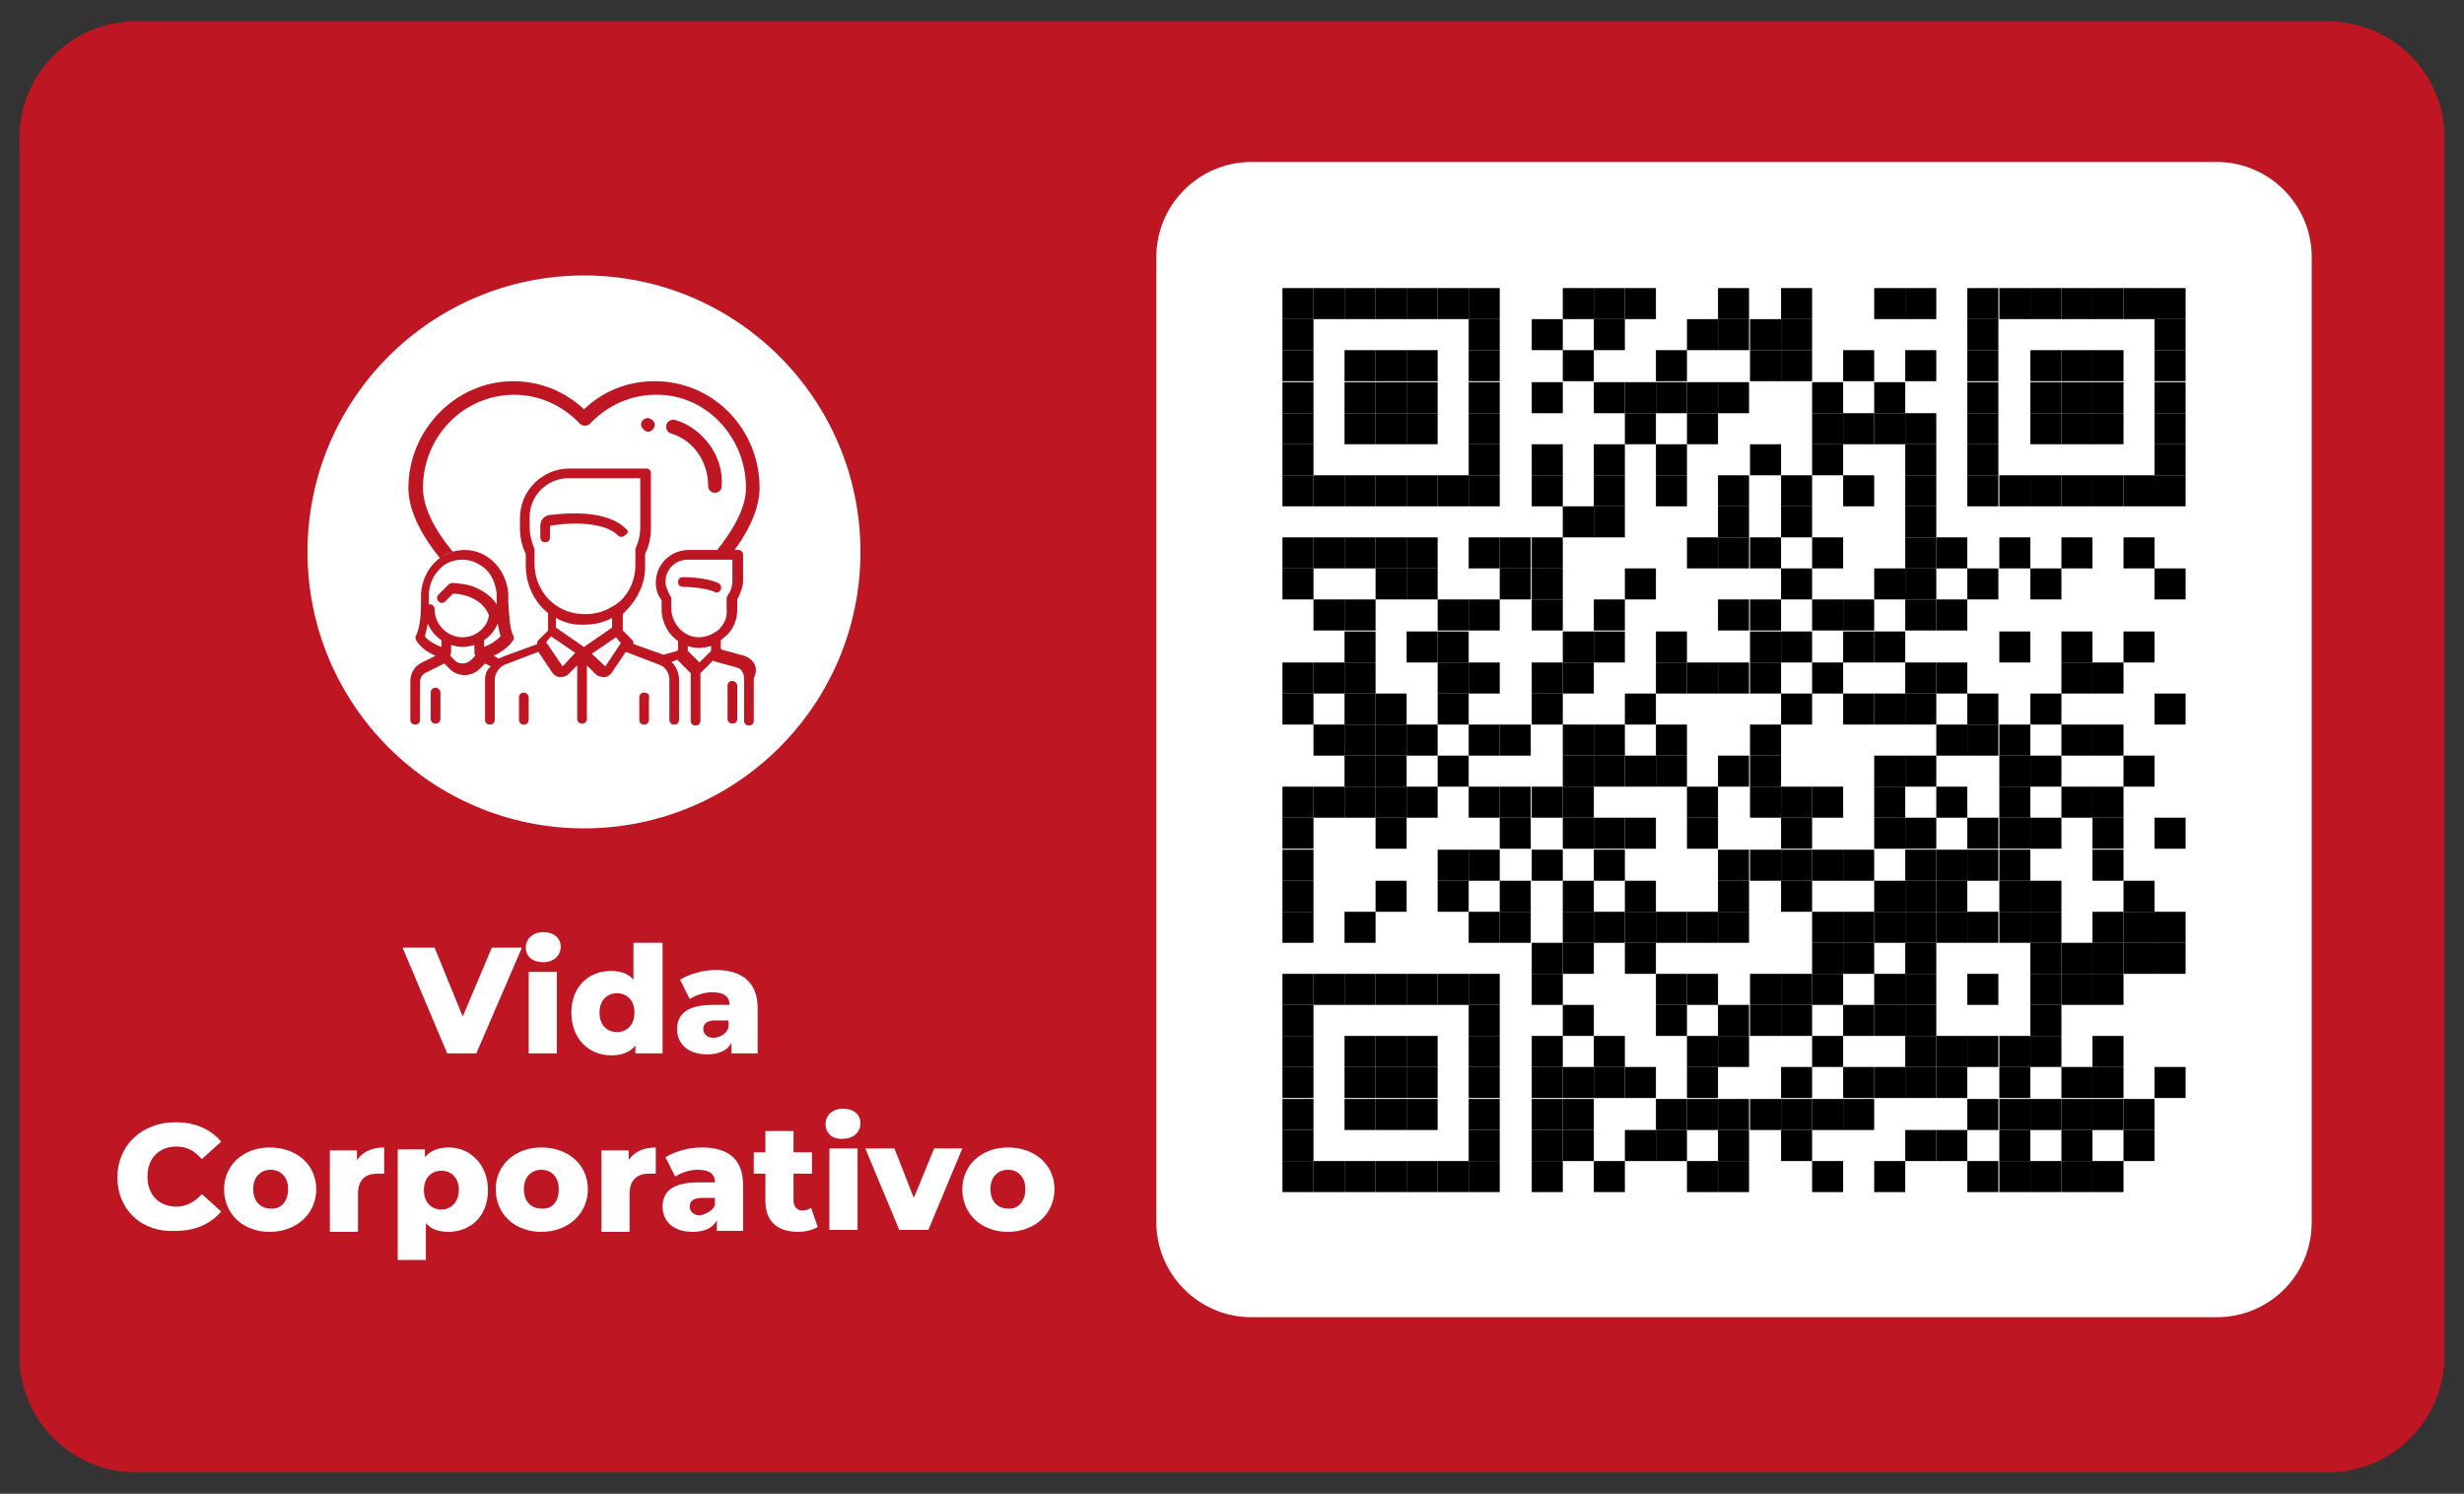 <svg xmlns:svgjs="http://svgjs.com/svgjs" xmlns="http://www.w3.org/2000/svg" xmlns:xlink="http://www.w3.org/1999/xlink" id="Capa_1" x="0px" y="0px" viewBox="0 0 254 154" style="enable-background:new 0 0 254 154;" xml:space="preserve"><rect x="0" y="0" width="254" height="154" fill="#333333" stroke="none"/><style type="text/css">	.st0{fill:#BE1622;}	.st1{fill:#FFFFFF;}</style><g>	<g>		<path class="st0" d="M240,151.8H14c-6.6,0-12-5.4-12-12V14.2c0-6.6,5.4-12,12-12h226c6.6,0,12,5.4,12,12v125.5   C252,146.4,246.6,151.8,240,151.8z"></path>	</g>	<g>		<path class="st1" d="M228.5,135.8H129c-5.4,0-9.8-4.4-9.8-9.8V26.5c0-5.4,4.4-9.8,9.8-9.8h99.5c5.4,0,9.8,4.4,9.8,9.8v99.5   C238.3,131.5,233.9,135.8,228.5,135.8z"></path>	</g>	<g>		<path class="st1" d="M53.8,97.7l-4.7,10.9h-3l-4.6-10.9h3.3l2.9,7.1l3-7.1H53.8z"></path>		<path class="st1" d="M54.2,97.7c0-0.9,0.7-1.6,1.8-1.6c1.1,0,1.8,0.6,1.8,1.5c0,0.9-0.7,1.6-1.8,1.6   C54.9,99.2,54.2,98.6,54.2,97.7z M54.5,100.2h2.9v8.4h-2.9V100.2z"></path>		<path class="st1" d="M68.3,97.1v11.5h-2.8v-0.8c-0.6,0.7-1.4,1-2.5,1c-2.3,0-4.1-1.7-4.1-4.4c0-2.7,1.8-4.3,4.1-4.3   c1,0,1.8,0.3,2.3,0.9v-3.8H68.3z M65.4,104.4c0-1.3-0.8-2-1.8-2c-1,0-1.8,0.7-1.8,2c0,1.3,0.8,2,1.8,2   C64.6,106.4,65.4,105.7,65.4,104.4z"></path>		<path class="st1" d="M78.1,103.9v4.7h-2.7v-1.1c-0.4,0.8-1.3,1.2-2.5,1.2c-2,0-3.1-1.1-3.1-2.6c0-1.6,1.1-2.5,3.7-2.5h1.7   c0-0.9-0.6-1.3-1.8-1.3c-0.8,0-1.7,0.3-2.3,0.7l-1-2c1-0.6,2.4-1,3.7-1C76.5,100,78.1,101.3,78.1,103.9z M75.1,105.9v-0.7h-1.3   c-0.9,0-1.3,0.3-1.3,0.9c0,0.5,0.4,0.9,1.1,0.9C74.3,106.9,74.9,106.6,75.1,105.9z"></path>		<path class="st1" d="M12.1,121.4c0-3.3,2.5-5.7,6-5.7c2,0,3.6,0.7,4.7,2l-2,1.8c-0.7-0.8-1.5-1.3-2.6-1.3c-1.8,0-3,1.2-3,3.1   c0,1.9,1.2,3.1,3,3.1c1,0,1.9-0.5,2.6-1.3l2,1.8c-1.1,1.3-2.7,2-4.7,2C14.6,127.1,12.1,124.7,12.1,121.4z"></path>		<path class="st1" d="M23.1,122.6c0-2.5,2-4.3,4.7-4.3c2.8,0,4.8,1.8,4.8,4.3c0,2.5-2,4.4-4.8,4.4C25.1,127,23.1,125.2,23.1,122.6z    M29.7,122.6c0-1.3-0.8-2-1.8-2c-1,0-1.8,0.7-1.8,2c0,1.3,0.8,2,1.8,2C28.9,124.7,29.7,123.9,29.7,122.6z"></path>		<path class="st1" d="M39.6,118.3v2.7c-0.3,0-0.5,0-0.7,0c-1.2,0-2,0.6-2,2.1v3.9H34v-8.4h2.8v1C37.4,118.7,38.4,118.3,39.6,118.3z   "></path>		<path class="st1" d="M50.3,122.7c0,2.7-1.8,4.3-4.1,4.3c-1,0-1.8-0.3-2.3-0.9v3.8h-2.9v-11.4h2.8v0.8c0.6-0.7,1.4-1,2.5-1   C48.4,118.3,50.3,120,50.3,122.7z M47.3,122.7c0-1.3-0.8-2-1.8-2c-1,0-1.8,0.7-1.8,2c0,1.3,0.8,2,1.8,2   C46.5,124.7,47.3,123.9,47.3,122.7z"></path>		<path class="st1" d="M51.1,122.6c0-2.5,2-4.3,4.7-4.3c2.8,0,4.8,1.8,4.8,4.3c0,2.5-2,4.4-4.8,4.4C53.1,127,51.1,125.2,51.1,122.6z    M57.6,122.6c0-1.3-0.8-2-1.8-2c-1,0-1.8,0.7-1.8,2c0,1.3,0.8,2,1.8,2C56.9,124.7,57.6,123.9,57.6,122.6z"></path>		<path class="st1" d="M67.6,118.3v2.7c-0.3,0-0.5,0-0.7,0c-1.2,0-2,0.6-2,2.1v3.9H62v-8.4h2.8v1C65.4,118.7,66.4,118.3,67.6,118.3z   "></path>		<path class="st1" d="M76.6,122.2v4.7h-2.7v-1.1c-0.4,0.8-1.3,1.2-2.5,1.2c-2,0-3.1-1.1-3.1-2.6c0-1.6,1.1-2.5,3.7-2.5h1.7   c0-0.9-0.6-1.3-1.8-1.3c-0.8,0-1.7,0.3-2.3,0.7l-1-2c1-0.6,2.4-1,3.7-1C75.1,118.3,76.6,119.5,76.6,122.2z M73.7,124.2v-0.7h-1.3   c-0.9,0-1.3,0.3-1.3,0.9c0,0.5,0.4,0.9,1.1,0.9C72.9,125.1,73.5,124.8,73.7,124.2z"></path>		<path class="st1" d="M84.3,126.5c-0.5,0.3-1.3,0.5-2,0.5c-2.2,0-3.4-1.1-3.4-3.2V121h-1.2v-2.2h1.2v-2.2h2.9v2.2h1.9v2.2h-1.9v2.8   c0,0.6,0.4,1,0.9,1c0.3,0,0.7-0.1,0.9-0.3L84.3,126.5z"></path>		<path class="st1" d="M85.1,115.9c0-0.9,0.7-1.6,1.8-1.6c1.1,0,1.8,0.6,1.8,1.5c0,0.9-0.7,1.6-1.8,1.6   C85.8,117.5,85.1,116.8,85.1,115.9z M85.5,118.4h2.9v8.4h-2.9V118.4z"></path>		<path class="st1" d="M99.2,118.4l-3.5,8.4h-3l-3.5-8.4h3l2,5.1l2.1-5.1H99.2z"></path>		<path class="st1" d="M99.2,122.6c0-2.5,2-4.3,4.7-4.3c2.8,0,4.8,1.8,4.8,4.3c0,2.5-2,4.4-4.8,4.4C101.2,127,99.2,125.2,99.2,122.6   z M105.7,122.6c0-1.3-0.8-2-1.8-2c-1,0-1.8,0.7-1.8,2c0,1.3,0.8,2,1.8,2C104.9,124.7,105.7,123.9,105.7,122.6z"></path>	</g>	<g>		<circle class="st1" cx="60.2" cy="56.9" r="28.5"></circle>	</g>	<g>		<g>			<g>				<g>					<g>						<path class="st0" d="M76.9,50.3c0,1.9-1.1,4.1-3.2,6.7h1.8c1.9-2.5,2.8-4.8,2.8-6.7c0-6.1-4.8-11-10.8-11       c-2.8,0-5.3,1-7.3,2.9c-2-1.9-4.6-2.9-7.3-2.9c-5.9,0-10.8,5-10.8,11c0,2.1,1.1,4.6,3.3,7.3c0.1-0.1,0.2-0.2,0.3-0.3       c0.3-0.2,0.6-0.3,1-0.4c-2.1-2.5-3.1-4.8-3.1-6.6c0-5.3,4.2-9.6,9.4-9.6c2.6,0,5,1.1,6.8,3c0.1,0.1,0.3,0.2,0.5,0.2       s0.4-0.1,0.5-0.2c1.8-1.9,4.2-3,6.8-3C72.7,40.6,76.9,45,76.9,50.3z"></path>					</g>				</g>			</g>			<g>				<g>					<g>						<g>							<path class="st0" d="M66.7,43.1L66.7,43.1c-0.4,0.1-0.7,0.4-0.6,0.8c0.1,0.3,0.4,0.6,0.7,0.6c0,0,0.1,0,0.1,0h0        c0.4-0.1,0.6-0.4,0.6-0.8C67.4,43.3,67,43.1,66.7,43.1z"></path>						</g>						<g>							<path class="st0" d="M73.1,45.8c-0.9-1.2-2.1-2.1-3.5-2.5c-0.4-0.1-0.8,0.1-0.9,0.5c-0.1,0.4,0.1,0.8,0.5,0.9        c2.3,0.7,3.8,2.9,3.8,5.4c0,0.4,0.3,0.7,0.7,0.7s0.7-0.3,0.7-0.7C74.5,48.5,74,47,73.1,45.8z"></path>						</g>					</g>				</g>			</g>		</g>		<g>			<g>				<g>					<g>						<path class="st0" d="M74,60.1c-1.2-0.6-3.5-0.6-3.6-0.6c-0.3,0-0.5,0.2-0.5,0.5c0,0.3,0.2,0.5,0.5,0.5c0.6,0,2.3,0.1,3.2,0.5       c0.1,0,0.2,0.1,0.2,0.1c0.2,0,0.4-0.1,0.5-0.3C74.4,60.5,74.3,60.2,74,60.1z"></path>					</g>				</g>			</g>			<g>				<g>					<g>						<path class="st0" d="M76.7,67.6L74.5,67c-0.1,0-0.2-0.1-0.2-0.2V66c0.2-0.1,0.3-0.3,0.5-0.4c0.8-0.7,1.2-1.7,1.2-2.8v-1       l0.2-0.4c0.2-0.5,0.4-1,0.4-1.5v-2.7c0-0.3-0.2-0.5-0.5-0.5H71c-1.9,0-3.4,1.5-3.4,3.4v0c0,0.4,0.1,0.9,0.3,1.3l0.3,0.5v0.9       c0,1.4,0.7,2.6,1.7,3.3v0.8c0,0.1,0,0.2-0.4,0.3l-1.1,0.3l-3.1-1.1c0-0.1,0-0.3-0.1-0.4l-1-1v-1.7c0.1-0.1,0.2-0.2,0.3-0.3       c1.2-1.2,2-2.8,2-4.5v-1.4c0.4-0.8,0.6-1.7,0.6-2.6v-5.7c0-0.3-0.2-0.5-0.5-0.5h-7.9c-2.8,0-5.1,2.3-5.1,5.1v1.1       c0,0.9,0.2,1.8,0.6,2.6v1.2c0,2,0.9,3.8,2.3,4.9v1.8l-1,1c-0.1,0.1-0.2,0.3-0.1,0.4l-3.3,1.2c-0.2,0.1-0.5,0.2-0.7,0.3       l-0.5-0.3c1.5-0.7,2-1.6,2-1.6c0.1-0.1,0.1-0.3,0-0.5c-0.4-0.8-0.4-2.2-0.5-3.3c0-0.4,0-0.7,0-1c-0.2-2.5-2.1-4.5-4.5-4.5       c-2.4,0-4.3,1.9-4.5,4.5c0,0.3,0,0.7,0,1c0,1.1-0.1,2.5-0.5,3.3c-0.1,0.1-0.1,0.3,0,0.5c0,0,0.5,1,2,1.6l-1.4,0.7       c-0.8,0.4-1.2,1.1-1.2,2v3.9c0,0.3,0.2,0.5,0.5,0.5c0.3,0,0.5-0.2,0.5-0.5v-3.9c0-0.4,0.2-0.8,0.7-1l1.8-0.9l0.6,0.6       c0.4,0.4,1,0.6,1.5,0.6s1.1-0.2,1.5-0.6l0.6-0.6l0.6,0.3C50.2,69,50,69.5,50,70.1v4.1c0,0.3,0.2,0.5,0.5,0.5       c0.3,0,0.5-0.2,0.5-0.5v-4.1c0-0.7,0.5-1.4,1.1-1.6l3.4-1.3l1.4,2.1c0.2,0.3,0.5,0.5,0.8,0.5c0,0,0.1,0,0.1,0       c0.3,0,0.6-0.1,0.8-0.3l0.9-0.9v5.5c0,0.3,0.2,0.5,0.5,0.5c0.3,0,0.5-0.2,0.5-0.5v-5.5l0.9,0.9c0.2,0.2,0.5,0.3,0.8,0.3       c0,0,0.1,0,0.1,0c0.3,0,0.6-0.2,0.8-0.5l1.4-2.1l3.4,1.3c0.7,0.2,1.1,0.9,1.1,1.6v4.1c0,0.3,0.2,0.5,0.5,0.5       c0.3,0,0.5-0.2,0.5-0.5v-4.1c0-0.7-0.3-1.4-0.8-1.9l0.1,0c0.1,0,0.3-0.1,0.5-0.2l1.4,1.4v4.9c0,0.3,0.2,0.5,0.5,0.5       c0.3,0,0.5-0.2,0.5-0.5v-4.9l1.3-1.3c0.1,0,0.1,0.1,0.2,0.1l2.2,0.6c0.5,0.1,0.8,0.6,0.8,1.1v4.4c0,0.3,0.2,0.5,0.5,0.5       c0.3,0,0.5-0.2,0.5-0.5v-4.4C78.3,68.8,77.6,67.9,76.7,67.6z M45.5,66.7c-1-0.4-1.5-0.8-1.7-1.1c0.1-0.4,0.2-0.8,0.3-1.3       c0.3,0.7,0.8,1.3,1.4,1.7V66.7z M48.5,68.1c-0.5,0.4-1.2,0.4-1.6,0l-0.5-0.5c0.1-0.2,0.1-0.3,0.1-0.5v-0.6       c0.4,0.1,0.8,0.2,1.2,0.2s0.8-0.1,1.2-0.2v0.6c0,0.2,0,0.4,0.1,0.5L48.5,68.1z M47.7,65.7c-1.6,0-2.9-1.3-2.9-2.9       c0-0.3-0.2-0.5-0.5-0.5c0,0-0.1,0-0.1,0c0,0,0-0.1,0-0.1c0-0.4,0-0.7,0-1c0.1-1,0.4-1.8,1.1-2.5c0.6-0.7,1.5-1,2.4-1       s1.7,0.4,2.4,1c0.6,0.6,1,1.5,1.1,2.5c0,0.3,0,0.6,0,1c0,0,0,0.1,0,0.1c-0.6-0.9-1.5-1.5-2.6-1.9c-1.1-0.3-2-0.3-2-0.3       c-0.1,0-0.3,0.1-0.4,0.2l-1,1c-0.2,0.2-0.2,0.5,0,0.7c0.2,0.2,0.5,0.2,0.7,0l0.8-0.8c0.7,0,2.9,0.3,3.7,2.2       C50.3,64.6,49.1,65.7,47.7,65.7z M49.9,66.7V66c0.6-0.4,1.1-1,1.4-1.7c0.1,0.5,0.2,0.9,0.3,1.3C51.4,65.8,50.9,66.3,49.9,66.7       z M55.1,58.1v-1.3c0-0.1,0-0.2,0-0.2c-0.3-0.7-0.5-1.5-0.5-2.2v-1.1c0-2.2,1.8-4,4-4h7.4v5.1c0,0.8-0.2,1.5-0.5,2.2       c0,0.1,0,0.1,0,0.2v1.5c0,1.4-0.6,2.8-1.6,3.7c-0.1,0.1-0.3,0.2-0.4,0.3l0,0c-1,0.7-2.2,1.1-3.5,1       C57.2,63.2,55.1,60.9,55.1,58.1z M58,68.7C58,68.8,58,68.8,58,68.7C58,68.8,58,68.7,58,68.7l-1.7-2.5l0.5-0.6l2.5,1.7L58,68.7       z M60.2,66.7l-2.9-2v-1c0.7,0.4,1.6,0.7,2.5,0.7c0.1,0,0.3,0,0.4,0c1,0,2-0.2,2.9-0.7v1L60.2,66.7z M62.4,68.7       C62.4,68.7,62.4,68.8,62.4,68.7C62.4,68.8,62.4,68.7,62.4,68.7L61,67.4l2.5-1.7l0.5,0.6L62.4,68.7z M72.1,68.3l-1.2-1.2       c0-0.1,0-0.2,0-0.3v-0.2c0.3,0.1,0.7,0.2,1.1,0.2c0,0,0.1,0,0.1,0c0.4,0,0.8-0.1,1.2-0.2v0.2c0,0.1,0,0.2,0,0.3L72.1,68.3z        M74.1,64.9c-0.6,0.5-1.3,0.8-2.1,0.8c-1.5,0-2.8-1.4-2.8-3v-1c0-0.1,0-0.2-0.1-0.2l-0.3-0.7c-0.1-0.2-0.2-0.5-0.2-0.8v0       c0-1.3,1-2.3,2.3-2.3h4.6v2.2c0,0.4-0.1,0.7-0.2,1L75,61.4c0,0.1-0.1,0.2-0.1,0.2v1.1C75,63.6,74.7,64.3,74.1,64.9z"></path>					</g>				</g>			</g>			<g>				<g>					<g>						<path class="st0" d="M75.5,70.2c-0.3,0-0.5,0.2-0.5,0.5v3.4c0,0.3,0.2,0.5,0.5,0.5c0.3,0,0.5-0.2,0.5-0.5v-3.4       C76,70.5,75.8,70.2,75.5,70.2z"></path>					</g>				</g>			</g>			<g>				<g>					<g>						<path class="st0" d="M44.9,70.9c-0.3,0-0.5,0.2-0.5,0.5v2.7c0,0.3,0.2,0.5,0.5,0.5c0.3,0,0.5-0.2,0.5-0.5v-2.7       C45.4,71.2,45.2,70.9,44.9,70.9z"></path>					</g>				</g>			</g>			<g>				<g>					<g>						<path class="st0" d="M64.5,54.5c-2-2-6.2-1.6-7.9-1.4c-0.5,0.1-0.9,0.5-0.9,1.1v1.2c0,0.3,0.2,0.5,0.5,0.5       c0.3,0,0.5-0.2,0.5-0.5v-1.2c0,0,0,0,0,0c0.7-0.1,2-0.3,3.4-0.2c1.7,0.1,2.9,0.5,3.6,1.2c0.2,0.2,0.5,0.2,0.7,0       C64.8,55,64.8,54.7,64.5,54.5z"></path>					</g>				</g>			</g>			<g>				<g>					<g>						<path class="st0" d="M54,71.4c-0.3,0-0.5,0.2-0.5,0.5v2.3c0,0.3,0.2,0.5,0.5,0.5c0.3,0,0.5-0.2,0.5-0.5v-2.3       C54.5,71.6,54.2,71.4,54,71.4z"></path>					</g>				</g>			</g>			<g>				<g>					<g>						<path class="st0" d="M66.4,71.4c-0.3,0-0.5,0.2-0.5,0.5v2.3c0,0.3,0.2,0.5,0.5,0.5c0.3,0,0.5-0.2,0.5-0.5v-2.3       C67,71.6,66.7,71.4,66.4,71.4z"></path>					</g>				</g>			</g>		</g>	</g>	<g id="elements_3_">		<g>			<rect x="132.2" y="29.7" width="3.2" height="3.2"></rect>		</g>		<g>			<rect x="135.4" y="29.7" width="3.2" height="3.2"></rect>		</g>		<g>			<rect x="138.6" y="29.7" width="3.2" height="3.2"></rect>		</g>		<g>			<rect x="141.8" y="29.7" width="3.2" height="3.2"></rect>		</g>		<g>			<rect x="145" y="29.7" width="3.2" height="3.2"></rect>		</g>		<g>			<rect x="148.2" y="29.7" width="3.2" height="3.2"></rect>		</g>		<g>			<rect x="151.4" y="29.7" width="3.2" height="3.2"></rect>		</g>		<g>			<rect x="161.1" y="29.7" width="3.2" height="3.2"></rect>		</g>		<g>			<rect x="164.3" y="29.7" width="3.2" height="3.2"></rect>		</g>		<g>			<rect x="167.5" y="29.7" width="3.2" height="3.2"></rect>		</g>		<g>			<rect x="177.1" y="29.7" width="3.2" height="3.2"></rect>		</g>		<g>			<rect x="183.6" y="29.7" width="3.2" height="3.2"></rect>		</g>		<g>			<rect x="193.2" y="29.7" width="3.2" height="3.2"></rect>		</g>		<g>			<rect x="196.4" y="29.7" width="3.2" height="3.2"></rect>		</g>		<g>			<rect x="202.8" y="29.7" width="3.2" height="3.2"></rect>		</g>		<g>			<rect x="206.1" y="29.7" width="3.2" height="3.2"></rect>		</g>		<g>			<rect x="209.3" y="29.7" width="3.2" height="3.2"></rect>		</g>		<g>			<rect x="212.5" y="29.7" width="3.2" height="3.2"></rect>		</g>		<g>			<rect x="215.7" y="29.7" width="3.2" height="3.2"></rect>		</g>		<g>			<rect x="218.9" y="29.7" width="3.2" height="3.2"></rect>		</g>		<g>			<rect x="222.1" y="29.7" width="3.2" height="3.2"></rect>		</g>		<g>			<rect x="132.2" y="32.9" width="3.2" height="3.2"></rect>		</g>		<g>			<rect x="151.4" y="32.9" width="3.2" height="3.2"></rect>		</g>		<g>			<rect x="157.9" y="32.9" width="3.2" height="3.2"></rect>		</g>		<g>			<rect x="164.3" y="32.9" width="3.2" height="3.2"></rect>		</g>		<g>			<rect x="173.9" y="32.9" width="3.2" height="3.2"></rect>		</g>		<g>			<rect x="177.1" y="32.9" width="3.2" height="3.2"></rect>		</g>		<g>			<rect x="180.4" y="32.9" width="3.2" height="3.2"></rect>		</g>		<g>			<rect x="183.6" y="32.9" width="3.2" height="3.2"></rect>		</g>		<g>			<rect x="202.8" y="32.9" width="3.2" height="3.2"></rect>		</g>		<g>			<rect x="222.1" y="32.9" width="3.2" height="3.2"></rect>		</g>		<g>			<rect x="132.2" y="36.1" width="3.2" height="3.2"></rect>		</g>		<g>			<rect x="138.6" y="36.1" width="3.2" height="3.2"></rect>		</g>		<g>			<rect x="141.8" y="36.1" width="3.2" height="3.2"></rect>		</g>		<g>			<rect x="145" y="36.1" width="3.2" height="3.2"></rect>		</g>		<g>			<rect x="151.4" y="36.1" width="3.2" height="3.2"></rect>		</g>		<g>			<rect x="161.1" y="36.1" width="3.2" height="3.2"></rect>		</g>		<g>			<rect x="170.7" y="36.1" width="3.2" height="3.2"></rect>		</g>		<g>			<rect x="180.4" y="36.1" width="3.2" height="3.2"></rect>		</g>		<g>			<rect x="183.6" y="36.1" width="3.2" height="3.2"></rect>		</g>		<g>			<rect x="190" y="36.1" width="3.2" height="3.2"></rect>		</g>		<g>			<rect x="196.4" y="36.1" width="3.2" height="3.2"></rect>		</g>		<g>			<rect x="202.8" y="36.1" width="3.2" height="3.2"></rect>		</g>		<g>			<rect x="209.3" y="36.1" width="3.2" height="3.2"></rect>		</g>		<g>			<rect x="212.5" y="36.1" width="3.2" height="3.2"></rect>		</g>		<g>			<rect x="215.7" y="36.1" width="3.2" height="3.2"></rect>		</g>		<g>			<rect x="222.1" y="36.1" width="3.2" height="3.2"></rect>		</g>		<g>			<rect x="132.2" y="39.4" width="3.2" height="3.2"></rect>		</g>		<g>			<rect x="138.6" y="39.4" width="3.2" height="3.2"></rect>		</g>		<g>			<rect x="141.8" y="39.4" width="3.2" height="3.2"></rect>		</g>		<g>			<rect x="145" y="39.4" width="3.2" height="3.2"></rect>		</g>		<g>			<rect x="151.4" y="39.4" width="3.2" height="3.2"></rect>		</g>		<g>			<rect x="157.9" y="39.4" width="3.2" height="3.2"></rect>		</g>		<g>			<rect x="164.3" y="39.4" width="3.2" height="3.2"></rect>		</g>		<g>			<rect x="167.5" y="39.4" width="3.2" height="3.2"></rect>		</g>		<g>			<rect x="170.7" y="39.4" width="3.2" height="3.2"></rect>		</g>		<g>			<rect x="173.9" y="39.4" width="3.2" height="3.2"></rect>		</g>		<g>			<rect x="177.1" y="39.4" width="3.2" height="3.2"></rect>		</g>		<g>			<rect x="186.8" y="39.4" width="3.2" height="3.2"></rect>		</g>		<g>			<rect x="193.2" y="39.4" width="3.2" height="3.2"></rect>		</g>		<g>			<rect x="202.8" y="39.4" width="3.2" height="3.2"></rect>		</g>		<g>			<rect x="209.3" y="39.4" width="3.2" height="3.2"></rect>		</g>		<g>			<rect x="212.5" y="39.4" width="3.2" height="3.2"></rect>		</g>		<g>			<rect x="215.7" y="39.4" width="3.2" height="3.2"></rect>		</g>		<g>			<rect x="222.1" y="39.4" width="3.2" height="3.2"></rect>		</g>		<g>			<rect x="132.2" y="42.6" width="3.2" height="3.2"></rect>		</g>		<g>			<rect x="138.6" y="42.6" width="3.2" height="3.2"></rect>		</g>		<g>			<rect x="141.8" y="42.6" width="3.2" height="3.2"></rect>		</g>		<g>			<rect x="145" y="42.6" width="3.2" height="3.2"></rect>		</g>		<g>			<rect x="151.4" y="42.6" width="3.2" height="3.2"></rect>		</g>		<g>			<rect x="167.5" y="42.6" width="3.2" height="3.2"></rect>		</g>		<g>			<rect x="173.9" y="42.6" width="3.2" height="3.2"></rect>		</g>		<g>			<rect x="186.8" y="42.6" width="3.2" height="3.2"></rect>		</g>		<g>			<rect x="190" y="42.6" width="3.2" height="3.2"></rect>		</g>		<g>			<rect x="193.2" y="42.6" width="3.2" height="3.2"></rect>		</g>		<g>			<rect x="196.4" y="42.6" width="3.2" height="3.2"></rect>		</g>		<g>			<rect x="202.8" y="42.6" width="3.2" height="3.2"></rect>		</g>		<g>			<rect x="209.3" y="42.6" width="3.2" height="3.2"></rect>		</g>		<g>			<rect x="212.5" y="42.6" width="3.2" height="3.2"></rect>		</g>		<g>			<rect x="215.7" y="42.6" width="3.2" height="3.2"></rect>		</g>		<g>			<rect x="222.1" y="42.6" width="3.2" height="3.2"></rect>		</g>		<g>			<rect x="132.2" y="45.8" width="3.2" height="3.2"></rect>		</g>		<g>			<rect x="151.4" y="45.8" width="3.2" height="3.2"></rect>		</g>		<g>			<rect x="157.9" y="45.8" width="3.2" height="3.2"></rect>		</g>		<g>			<rect x="164.3" y="45.8" width="3.2" height="3.2"></rect>		</g>		<g>			<rect x="170.7" y="45.8" width="3.2" height="3.2"></rect>		</g>		<g>			<rect x="180.4" y="45.8" width="3.2" height="3.2"></rect>		</g>		<g>			<rect x="186.8" y="45.8" width="3.2" height="3.2"></rect>		</g>		<g>			<rect x="196.4" y="45.8" width="3.2" height="3.2"></rect>		</g>		<g>			<rect x="202.8" y="45.8" width="3.2" height="3.2"></rect>		</g>		<g>			<rect x="222.1" y="45.8" width="3.2" height="3.2"></rect>		</g>		<g>			<rect x="132.2" y="49" width="3.2" height="3.2"></rect>		</g>		<g>			<rect x="135.4" y="49" width="3.2" height="3.2"></rect>		</g>		<g>			<rect x="138.6" y="49" width="3.2" height="3.2"></rect>		</g>		<g>			<rect x="141.8" y="49" width="3.2" height="3.2"></rect>		</g>		<g>			<rect x="145" y="49" width="3.2" height="3.2"></rect>		</g>		<g>			<rect x="148.2" y="49" width="3.2" height="3.2"></rect>		</g>		<g>			<rect x="151.4" y="49" width="3.2" height="3.2"></rect>		</g>		<g>			<rect x="157.9" y="49" width="3.2" height="3.2"></rect>		</g>		<g>			<rect x="164.3" y="49" width="3.2" height="3.2"></rect>		</g>		<g>			<rect x="170.7" y="49" width="3.2" height="3.2"></rect>		</g>		<g>			<rect x="177.1" y="49" width="3.2" height="3.2"></rect>		</g>		<g>			<rect x="183.6" y="49" width="3.2" height="3.2"></rect>		</g>		<g>			<rect x="190" y="49" width="3.2" height="3.2"></rect>		</g>		<g>			<rect x="196.4" y="49" width="3.2" height="3.2"></rect>		</g>		<g>			<rect x="202.8" y="49" width="3.2" height="3.2"></rect>		</g>		<g>			<rect x="206.1" y="49" width="3.2" height="3.2"></rect>		</g>		<g>			<rect x="209.3" y="49" width="3.2" height="3.2"></rect>		</g>		<g>			<rect x="212.5" y="49" width="3.2" height="3.2"></rect>		</g>		<g>			<rect x="215.7" y="49" width="3.2" height="3.2"></rect>		</g>		<g>			<rect x="218.9" y="49" width="3.2" height="3.2"></rect>		</g>		<g>			<rect x="222.1" y="49" width="3.2" height="3.2"></rect>		</g>		<g>			<rect x="161.1" y="52.2" width="3.2" height="3.2"></rect>		</g>		<g>			<rect x="164.3" y="52.2" width="3.2" height="3.2"></rect>		</g>		<g>			<rect x="177.1" y="52.2" width="3.2" height="3.2"></rect>		</g>		<g>			<rect x="183.6" y="52.2" width="3.2" height="3.2"></rect>		</g>		<g>			<rect x="196.4" y="52.2" width="3.2" height="3.2"></rect>		</g>		<g>			<rect x="132.2" y="55.4" width="3.2" height="3.2"></rect>		</g>		<g>			<rect x="135.4" y="55.4" width="3.2" height="3.2"></rect>		</g>		<g>			<rect x="138.6" y="55.4" width="3.2" height="3.2"></rect>		</g>		<g>			<rect x="141.8" y="55.4" width="3.2" height="3.2"></rect>		</g>		<g>			<rect x="145" y="55.4" width="3.2" height="3.2"></rect>		</g>		<g>			<rect x="151.4" y="55.4" width="3.2" height="3.2"></rect>		</g>		<g>			<rect x="154.6" y="55.4" width="3.2" height="3.2"></rect>		</g>		<g>			<rect x="157.9" y="55.4" width="3.2" height="3.2"></rect>		</g>		<g>			<rect x="173.9" y="55.4" width="3.2" height="3.2"></rect>		</g>		<g>			<rect x="177.1" y="55.4" width="3.2" height="3.2"></rect>		</g>		<g>			<rect x="180.4" y="55.4" width="3.2" height="3.2"></rect>		</g>		<g>			<rect x="186.8" y="55.4" width="3.2" height="3.2"></rect>		</g>		<g>			<rect x="196.4" y="55.4" width="3.2" height="3.2"></rect>		</g>		<g>			<rect x="199.6" y="55.4" width="3.2" height="3.2"></rect>		</g>		<g>			<rect x="206.1" y="55.4" width="3.2" height="3.2"></rect>		</g>		<g>			<rect x="212.5" y="55.4" width="3.2" height="3.2"></rect>		</g>		<g>			<rect x="218.9" y="55.4" width="3.2" height="3.2"></rect>		</g>		<g>			<rect x="132.2" y="58.6" width="3.2" height="3.2"></rect>		</g>		<g>			<rect x="141.8" y="58.6" width="3.2" height="3.2"></rect>		</g>		<g>			<rect x="145" y="58.6" width="3.2" height="3.2"></rect>		</g>		<g>			<rect x="154.6" y="58.6" width="3.2" height="3.2"></rect>		</g>		<g>			<rect x="157.9" y="58.6" width="3.2" height="3.2"></rect>		</g>		<g>			<rect x="167.5" y="58.6" width="3.2" height="3.2"></rect>		</g>		<g>			<rect x="183.6" y="58.6" width="3.2" height="3.2"></rect>		</g>		<g>			<rect x="193.2" y="58.6" width="3.2" height="3.2"></rect>		</g>		<g>			<rect x="196.4" y="58.6" width="3.2" height="3.2"></rect>		</g>		<g>			<rect x="202.8" y="58.6" width="3.2" height="3.2"></rect>		</g>		<g>			<rect x="209.3" y="58.6" width="3.2" height="3.2"></rect>		</g>		<g>			<rect x="222.1" y="58.6" width="3.2" height="3.2"></rect>		</g>		<g>			<rect x="135.4" y="61.8" width="3.2" height="3.2"></rect>		</g>		<g>			<rect x="138.6" y="61.8" width="3.2" height="3.2"></rect>		</g>		<g>			<rect x="148.2" y="61.8" width="3.2" height="3.2"></rect>		</g>		<g>			<rect x="151.4" y="61.8" width="3.2" height="3.2"></rect>		</g>		<g>			<rect x="157.9" y="61.8" width="3.2" height="3.2"></rect>		</g>		<g>			<rect x="164.3" y="61.8" width="3.2" height="3.2"></rect>		</g>		<g>			<rect x="177.1" y="61.8" width="3.2" height="3.2"></rect>		</g>		<g>			<rect x="180.4" y="61.8" width="3.2" height="3.2"></rect>		</g>		<g>			<rect x="186.8" y="61.8" width="3.2" height="3.2"></rect>		</g>		<g>			<rect x="190" y="61.8" width="3.2" height="3.2"></rect>		</g>		<g>			<rect x="196.4" y="61.8" width="3.2" height="3.2"></rect>		</g>		<g>			<rect x="199.6" y="61.8" width="3.2" height="3.2"></rect>		</g>		<g>			<rect x="138.6" y="65.1" width="3.2" height="3.2"></rect>		</g>		<g>			<rect x="145" y="65.1" width="3.2" height="3.2"></rect>		</g>		<g>			<rect x="148.2" y="65.1" width="3.2" height="3.2"></rect>		</g>		<g>			<rect x="161.1" y="65.1" width="3.2" height="3.2"></rect>		</g>		<g>			<rect x="164.3" y="65.1" width="3.2" height="3.2"></rect>		</g>		<g>			<rect x="170.7" y="65.1" width="3.2" height="3.2"></rect>		</g>		<g>			<rect x="180.4" y="65.1" width="3.2" height="3.2"></rect>		</g>		<g>			<rect x="183.6" y="65.1" width="3.2" height="3.2"></rect>		</g>		<g>			<rect x="190" y="65.1" width="3.2" height="3.2"></rect>		</g>		<g>			<rect x="193.2" y="65.1" width="3.2" height="3.2"></rect>		</g>		<g>			<rect x="206.1" y="65.1" width="3.2" height="3.2"></rect>		</g>		<g>			<rect x="212.5" y="65.1" width="3.2" height="3.2"></rect>		</g>		<g>			<rect x="218.9" y="65.1" width="3.2" height="3.2"></rect>		</g>		<g>			<rect x="132.2" y="68.3" width="3.2" height="3.2"></rect>		</g>		<g>			<rect x="135.4" y="68.3" width="3.2" height="3.2"></rect>		</g>		<g>			<rect x="138.6" y="68.3" width="3.2" height="3.2"></rect>		</g>		<g>			<rect x="148.2" y="68.3" width="3.2" height="3.2"></rect>		</g>		<g>			<rect x="151.4" y="68.3" width="3.2" height="3.2"></rect>		</g>		<g>			<rect x="157.9" y="68.3" width="3.2" height="3.2"></rect>		</g>		<g>			<rect x="161.1" y="68.3" width="3.2" height="3.2"></rect>		</g>		<g>			<rect x="170.7" y="68.3" width="3.2" height="3.2"></rect>		</g>		<g>			<rect x="173.9" y="68.3" width="3.2" height="3.2"></rect>		</g>		<g>			<rect x="177.1" y="68.3" width="3.2" height="3.2"></rect>		</g>		<g>			<rect x="180.4" y="68.3" width="3.2" height="3.2"></rect>		</g>		<g>			<rect x="186.8" y="68.3" width="3.2" height="3.2"></rect>		</g>		<g>			<rect x="196.4" y="68.3" width="3.2" height="3.2"></rect>		</g>		<g>			<rect x="199.6" y="68.3" width="3.2" height="3.2"></rect>		</g>		<g>			<rect x="212.5" y="68.3" width="3.2" height="3.2"></rect>		</g>		<g>			<rect x="215.7" y="68.3" width="3.2" height="3.2"></rect>		</g>		<g>			<rect x="132.2" y="71.5" width="3.2" height="3.2"></rect>		</g>		<g>			<rect x="138.6" y="71.5" width="3.2" height="3.2"></rect>		</g>		<g>			<rect x="141.8" y="71.5" width="3.2" height="3.2"></rect>		</g>		<g>			<rect x="148.2" y="71.5" width="3.2" height="3.2"></rect>		</g>		<g>			<rect x="157.9" y="71.5" width="3.2" height="3.2"></rect>		</g>		<g>			<rect x="167.5" y="71.5" width="3.2" height="3.2"></rect>		</g>		<g>			<rect x="183.6" y="71.5" width="3.2" height="3.2"></rect>		</g>		<g>			<rect x="190" y="71.5" width="3.2" height="3.2"></rect>		</g>		<g>			<rect x="193.2" y="71.5" width="3.2" height="3.2"></rect>		</g>		<g>			<rect x="196.4" y="71.5" width="3.2" height="3.2"></rect>		</g>		<g>			<rect x="202.8" y="71.5" width="3.2" height="3.2"></rect>		</g>		<g>			<rect x="209.3" y="71.5" width="3.2" height="3.2"></rect>		</g>		<g>			<rect x="222.1" y="71.5" width="3.2" height="3.2"></rect>		</g>		<g>			<rect x="135.4" y="74.7" width="3.2" height="3.2"></rect>		</g>		<g>			<rect x="138.6" y="74.7" width="3.2" height="3.2"></rect>		</g>		<g>			<rect x="141.8" y="74.7" width="3.2" height="3.2"></rect>		</g>		<g>			<rect x="145" y="74.7" width="3.2" height="3.2"></rect>		</g>		<g>			<rect x="151.4" y="74.7" width="3.2" height="3.2"></rect>		</g>		<g>			<rect x="154.6" y="74.7" width="3.2" height="3.2"></rect>		</g>		<g>			<rect x="161.1" y="74.7" width="3.2" height="3.2"></rect>		</g>		<g>			<rect x="164.3" y="74.7" width="3.2" height="3.2"></rect>		</g>		<g>			<rect x="170.7" y="74.7" width="3.2" height="3.2"></rect>		</g>		<g>			<rect x="180.4" y="74.7" width="3.2" height="3.2"></rect>		</g>		<g>			<rect x="199.6" y="74.7" width="3.2" height="3.2"></rect>		</g>		<g>			<rect x="202.8" y="74.7" width="3.2" height="3.2"></rect>		</g>		<g>			<rect x="206.1" y="74.7" width="3.2" height="3.2"></rect>		</g>		<g>			<rect x="212.5" y="74.7" width="3.2" height="3.2"></rect>		</g>		<g>			<rect x="215.7" y="74.7" width="3.2" height="3.2"></rect>		</g>		<g>			<rect x="138.6" y="77.9" width="3.2" height="3.2"></rect>		</g>		<g>			<rect x="141.8" y="77.9" width="3.2" height="3.2"></rect>		</g>		<g>			<rect x="148.2" y="77.9" width="3.2" height="3.2"></rect>		</g>		<g>			<rect x="161.1" y="77.9" width="3.2" height="3.2"></rect>		</g>		<g>			<rect x="164.3" y="77.9" width="3.2" height="3.2"></rect>		</g>		<g>			<rect x="167.5" y="77.9" width="3.2" height="3.2"></rect>		</g>		<g>			<rect x="170.7" y="77.9" width="3.2" height="3.2"></rect>		</g>		<g>			<rect x="177.1" y="77.9" width="3.2" height="3.2"></rect>		</g>		<g>			<rect x="180.4" y="77.9" width="3.2" height="3.2"></rect>		</g>		<g>			<rect x="193.2" y="77.9" width="3.2" height="3.2"></rect>		</g>		<g>			<rect x="196.4" y="77.9" width="3.2" height="3.2"></rect>		</g>		<g>			<rect x="206.1" y="77.9" width="3.2" height="3.2"></rect>		</g>		<g>			<rect x="209.3" y="77.9" width="3.2" height="3.2"></rect>		</g>		<g>			<rect x="218.9" y="77.9" width="3.2" height="3.2"></rect>		</g>		<g>			<rect x="132.2" y="81.1" width="3.2" height="3.2"></rect>		</g>		<g>			<rect x="135.4" y="81.1" width="3.2" height="3.2"></rect>		</g>		<g>			<rect x="138.6" y="81.1" width="3.2" height="3.2"></rect>		</g>		<g>			<rect x="141.8" y="81.1" width="3.2" height="3.2"></rect>		</g>		<g>			<rect x="145" y="81.1" width="3.2" height="3.2"></rect>		</g>		<g>			<rect x="151.4" y="81.1" width="3.2" height="3.2"></rect>		</g>		<g>			<rect x="154.6" y="81.1" width="3.2" height="3.2"></rect>		</g>		<g>			<rect x="157.9" y="81.1" width="3.2" height="3.2"></rect>		</g>		<g>			<rect x="161.1" y="81.1" width="3.2" height="3.2"></rect>		</g>		<g>			<rect x="173.9" y="81.1" width="3.2" height="3.2"></rect>		</g>		<g>			<rect x="180.4" y="81.1" width="3.2" height="3.2"></rect>		</g>		<g>			<rect x="183.6" y="81.1" width="3.2" height="3.2"></rect>		</g>		<g>			<rect x="186.8" y="81.1" width="3.2" height="3.2"></rect>		</g>		<g>			<rect x="193.2" y="81.1" width="3.2" height="3.2"></rect>		</g>		<g>			<rect x="199.6" y="81.1" width="3.2" height="3.2"></rect>		</g>		<g>			<rect x="206.1" y="81.1" width="3.2" height="3.2"></rect>		</g>		<g>			<rect x="212.5" y="81.1" width="3.2" height="3.2"></rect>		</g>		<g>			<rect x="215.7" y="81.1" width="3.2" height="3.2"></rect>		</g>		<g>			<rect x="132.2" y="84.3" width="3.2" height="3.2"></rect>		</g>		<g>			<rect x="141.8" y="84.3" width="3.2" height="3.2"></rect>		</g>		<g>			<rect x="154.6" y="84.3" width="3.2" height="3.2"></rect>		</g>		<g>			<rect x="161.1" y="84.3" width="3.2" height="3.2"></rect>		</g>		<g>			<rect x="164.3" y="84.3" width="3.2" height="3.2"></rect>		</g>		<g>			<rect x="167.5" y="84.3" width="3.2" height="3.2"></rect>		</g>		<g>			<rect x="173.9" y="84.3" width="3.2" height="3.2"></rect>		</g>		<g>			<rect x="183.6" y="84.3" width="3.2" height="3.2"></rect>		</g>		<g>			<rect x="193.2" y="84.3" width="3.2" height="3.2"></rect>		</g>		<g>			<rect x="196.4" y="84.3" width="3.2" height="3.2"></rect>		</g>		<g>			<rect x="202.8" y="84.3" width="3.2" height="3.2"></rect>		</g>		<g>			<rect x="206.1" y="84.3" width="3.2" height="3.2"></rect>		</g>		<g>			<rect x="209.3" y="84.3" width="3.2" height="3.2"></rect>		</g>		<g>			<rect x="215.7" y="84.3" width="3.2" height="3.2"></rect>		</g>		<g>			<rect x="222.1" y="84.3" width="3.2" height="3.2"></rect>		</g>		<g>			<rect x="132.2" y="87.6" width="3.2" height="3.2"></rect>		</g>		<g>			<rect x="148.2" y="87.6" width="3.2" height="3.2"></rect>		</g>		<g>			<rect x="151.4" y="87.6" width="3.2" height="3.2"></rect>		</g>		<g>			<rect x="157.9" y="87.6" width="3.2" height="3.2"></rect>		</g>		<g>			<rect x="164.3" y="87.6" width="3.2" height="3.2"></rect>		</g>		<g>			<rect x="177.1" y="87.6" width="3.2" height="3.2"></rect>		</g>		<g>			<rect x="180.4" y="87.6" width="3.2" height="3.2"></rect>		</g>		<g>			<rect x="183.6" y="87.6" width="3.2" height="3.2"></rect>		</g>		<g>			<rect x="186.8" y="87.6" width="3.2" height="3.2"></rect>		</g>		<g>			<rect x="190" y="87.6" width="3.2" height="3.2"></rect>		</g>		<g>			<rect x="196.4" y="87.6" width="3.2" height="3.2"></rect>		</g>		<g>			<rect x="199.6" y="87.6" width="3.2" height="3.2"></rect>		</g>		<g>			<rect x="202.8" y="87.6" width="3.2" height="3.2"></rect>		</g>		<g>			<rect x="206.1" y="87.6" width="3.2" height="3.2"></rect>		</g>		<g>			<rect x="215.7" y="87.6" width="3.2" height="3.2"></rect>		</g>		<g>			<rect x="132.2" y="90.8" width="3.2" height="3.2"></rect>		</g>		<g>			<rect x="141.8" y="90.8" width="3.2" height="3.2"></rect>		</g>		<g>			<rect x="148.2" y="90.8" width="3.2" height="3.2"></rect>		</g>		<g>			<rect x="154.6" y="90.8" width="3.2" height="3.2"></rect>		</g>		<g>			<rect x="161.1" y="90.8" width="3.2" height="3.2"></rect>		</g>		<g>			<rect x="167.5" y="90.8" width="3.2" height="3.2"></rect>		</g>		<g>			<rect x="177.1" y="90.8" width="3.2" height="3.2"></rect>		</g>		<g>			<rect x="183.6" y="90.8" width="3.2" height="3.2"></rect>		</g>		<g>			<rect x="193.2" y="90.8" width="3.2" height="3.2"></rect>		</g>		<g>			<rect x="196.4" y="90.8" width="3.2" height="3.2"></rect>		</g>		<g>			<rect x="199.6" y="90.8" width="3.2" height="3.2"></rect>		</g>		<g>			<rect x="206.1" y="90.8" width="3.2" height="3.2"></rect>		</g>		<g>			<rect x="209.3" y="90.8" width="3.2" height="3.2"></rect>		</g>		<g>			<rect x="218.9" y="90.8" width="3.2" height="3.2"></rect>		</g>		<g>			<rect x="132.2" y="94" width="3.2" height="3.2"></rect>		</g>		<g>			<rect x="138.6" y="94" width="3.2" height="3.2"></rect>		</g>		<g>			<rect x="151.4" y="94" width="3.2" height="3.2"></rect>		</g>		<g>			<rect x="154.6" y="94" width="3.2" height="3.2"></rect>		</g>		<g>			<rect x="161.1" y="94" width="3.2" height="3.2"></rect>		</g>		<g>			<rect x="164.3" y="94" width="3.2" height="3.2"></rect>		</g>		<g>			<rect x="167.5" y="94" width="3.2" height="3.2"></rect>		</g>		<g>			<rect x="170.7" y="94" width="3.2" height="3.2"></rect>		</g>		<g>			<rect x="173.9" y="94" width="3.2" height="3.2"></rect>		</g>		<g>			<rect x="177.1" y="94" width="3.2" height="3.2"></rect>		</g>		<g>			<rect x="186.8" y="94" width="3.2" height="3.2"></rect>		</g>		<g>			<rect x="190" y="94" width="3.2" height="3.2"></rect>		</g>		<g>			<rect x="193.2" y="94" width="3.2" height="3.2"></rect>		</g>		<g>			<rect x="196.4" y="94" width="3.2" height="3.2"></rect>		</g>		<g>			<rect x="199.6" y="94" width="3.2" height="3.2"></rect>		</g>		<g>			<rect x="202.8" y="94" width="3.2" height="3.2"></rect>		</g>		<g>			<rect x="206.1" y="94" width="3.2" height="3.2"></rect>		</g>		<g>			<rect x="209.3" y="94" width="3.2" height="3.2"></rect>		</g>		<g>			<rect x="215.7" y="94" width="3.2" height="3.2"></rect>		</g>		<g>			<rect x="218.9" y="94" width="3.2" height="3.2"></rect>		</g>		<g>			<rect x="222.1" y="94" width="3.2" height="3.2"></rect>		</g>		<g>			<rect x="157.9" y="97.2" width="3.2" height="3.2"></rect>		</g>		<g>			<rect x="161.1" y="97.2" width="3.2" height="3.2"></rect>		</g>		<g>			<rect x="167.5" y="97.2" width="3.2" height="3.2"></rect>		</g>		<g>			<rect x="186.8" y="97.2" width="3.2" height="3.2"></rect>		</g>		<g>			<rect x="190" y="97.2" width="3.2" height="3.2"></rect>		</g>		<g>			<rect x="196.4" y="97.2" width="3.2" height="3.2"></rect>		</g>		<g>			<rect x="209.3" y="97.2" width="3.2" height="3.2"></rect>		</g>		<g>			<rect x="212.5" y="97.2" width="3.2" height="3.2"></rect>		</g>		<g>			<rect x="215.7" y="97.2" width="3.2" height="3.2"></rect>		</g>		<g>			<rect x="218.9" y="97.2" width="3.2" height="3.2"></rect>		</g>		<g>			<rect x="222.1" y="97.2" width="3.2" height="3.2"></rect>		</g>		<g>			<rect x="132.2" y="100.4" width="3.2" height="3.2"></rect>		</g>		<g>			<rect x="135.4" y="100.4" width="3.2" height="3.2"></rect>		</g>		<g>			<rect x="138.6" y="100.4" width="3.2" height="3.2"></rect>		</g>		<g>			<rect x="141.8" y="100.4" width="3.2" height="3.2"></rect>		</g>		<g>			<rect x="145" y="100.4" width="3.2" height="3.2"></rect>		</g>		<g>			<rect x="148.2" y="100.4" width="3.2" height="3.2"></rect>		</g>		<g>			<rect x="151.4" y="100.4" width="3.2" height="3.2"></rect>		</g>		<g>			<rect x="157.9" y="100.4" width="3.2" height="3.2"></rect>		</g>		<g>			<rect x="170.7" y="100.4" width="3.2" height="3.2"></rect>		</g>		<g>			<rect x="173.9" y="100.4" width="3.2" height="3.2"></rect>		</g>		<g>			<rect x="180.4" y="100.4" width="3.2" height="3.2"></rect>		</g>		<g>			<rect x="183.6" y="100.4" width="3.2" height="3.2"></rect>		</g>		<g>			<rect x="186.8" y="100.4" width="3.2" height="3.2"></rect>		</g>		<g>			<rect x="193.2" y="100.4" width="3.2" height="3.2"></rect>		</g>		<g>			<rect x="196.4" y="100.4" width="3.2" height="3.2"></rect>		</g>		<g>			<rect x="202.8" y="100.4" width="3.2" height="3.2"></rect>		</g>		<g>			<rect x="209.3" y="100.4" width="3.2" height="3.2"></rect>		</g>		<g>			<rect x="212.5" y="100.4" width="3.2" height="3.2"></rect>		</g>		<g>			<rect x="215.7" y="100.4" width="3.2" height="3.2"></rect>		</g>		<g>			<rect x="132.2" y="103.6" width="3.2" height="3.2"></rect>		</g>		<g>			<rect x="151.4" y="103.6" width="3.2" height="3.2"></rect>		</g>		<g>			<rect x="161.1" y="103.6" width="3.2" height="3.2"></rect>		</g>		<g>			<rect x="170.7" y="103.6" width="3.2" height="3.2"></rect>		</g>		<g>			<rect x="177.1" y="103.6" width="3.2" height="3.2"></rect>		</g>		<g>			<rect x="180.4" y="103.6" width="3.2" height="3.2"></rect>		</g>		<g>			<rect x="183.6" y="103.6" width="3.2" height="3.2"></rect>		</g>		<g>			<rect x="190" y="103.6" width="3.2" height="3.2"></rect>		</g>		<g>			<rect x="193.2" y="103.6" width="3.2" height="3.2"></rect>		</g>		<g>			<rect x="196.4" y="103.6" width="3.2" height="3.2"></rect>		</g>		<g>			<rect x="209.3" y="103.6" width="3.2" height="3.2"></rect>		</g>		<g>			<rect x="132.2" y="106.8" width="3.2" height="3.2"></rect>		</g>		<g>			<rect x="138.6" y="106.8" width="3.2" height="3.2"></rect>		</g>		<g>			<rect x="141.8" y="106.8" width="3.2" height="3.2"></rect>		</g>		<g>			<rect x="145" y="106.8" width="3.2" height="3.2"></rect>		</g>		<g>			<rect x="151.4" y="106.8" width="3.2" height="3.2"></rect>		</g>		<g>			<rect x="157.9" y="106.8" width="3.2" height="3.2"></rect>		</g>		<g>			<rect x="164.3" y="106.8" width="3.2" height="3.2"></rect>		</g>		<g>			<rect x="173.9" y="106.8" width="3.2" height="3.2"></rect>		</g>		<g>			<rect x="177.1" y="106.8" width="3.2" height="3.2"></rect>		</g>		<g>			<rect x="186.8" y="106.8" width="3.2" height="3.2"></rect>		</g>		<g>			<rect x="196.4" y="106.8" width="3.2" height="3.2"></rect>		</g>		<g>			<rect x="199.6" y="106.8" width="3.2" height="3.2"></rect>		</g>		<g>			<rect x="202.8" y="106.8" width="3.2" height="3.2"></rect>		</g>		<g>			<rect x="206.1" y="106.8" width="3.2" height="3.2"></rect>		</g>		<g>			<rect x="209.3" y="106.8" width="3.2" height="3.2"></rect>		</g>		<g>			<rect x="215.7" y="106.8" width="3.2" height="3.2"></rect>		</g>		<g>			<rect x="132.2" y="110" width="3.2" height="3.2"></rect>		</g>		<g>			<rect x="138.6" y="110" width="3.2" height="3.2"></rect>		</g>		<g>			<rect x="141.8" y="110" width="3.2" height="3.2"></rect>		</g>		<g>			<rect x="145" y="110" width="3.2" height="3.2"></rect>		</g>		<g>			<rect x="151.4" y="110" width="3.2" height="3.2"></rect>		</g>		<g>			<rect x="157.9" y="110" width="3.2" height="3.2"></rect>		</g>		<g>			<rect x="161.1" y="110" width="3.2" height="3.2"></rect>		</g>		<g>			<rect x="164.3" y="110" width="3.2" height="3.2"></rect>		</g>		<g>			<rect x="167.5" y="110" width="3.2" height="3.2"></rect>		</g>		<g>			<rect x="173.9" y="110" width="3.2" height="3.2"></rect>		</g>		<g>			<rect x="183.6" y="110" width="3.2" height="3.2"></rect>		</g>		<g>			<rect x="190" y="110" width="3.2" height="3.2"></rect>		</g>		<g>			<rect x="193.2" y="110" width="3.2" height="3.2"></rect>		</g>		<g>			<rect x="196.4" y="110" width="3.2" height="3.2"></rect>		</g>		<g>			<rect x="199.6" y="110" width="3.2" height="3.2"></rect>		</g>		<g>			<rect x="206.1" y="110" width="3.2" height="3.2"></rect>		</g>		<g>			<rect x="212.5" y="110" width="3.2" height="3.2"></rect>		</g>		<g>			<rect x="215.7" y="110" width="3.2" height="3.2"></rect>		</g>		<g>			<rect x="222.1" y="110" width="3.2" height="3.2"></rect>		</g>		<g>			<rect x="132.2" y="113.3" width="3.2" height="3.2"></rect>		</g>		<g>			<rect x="138.6" y="113.3" width="3.2" height="3.2"></rect>		</g>		<g>			<rect x="141.8" y="113.3" width="3.2" height="3.2"></rect>		</g>		<g>			<rect x="145" y="113.3" width="3.2" height="3.2"></rect>		</g>		<g>			<rect x="151.4" y="113.3" width="3.2" height="3.2"></rect>		</g>		<g>			<rect x="157.9" y="113.3" width="3.2" height="3.2"></rect>		</g>		<g>			<rect x="161.1" y="113.3" width="3.2" height="3.2"></rect>		</g>		<g>			<rect x="170.7" y="113.3" width="3.2" height="3.2"></rect>		</g>		<g>			<rect x="173.9" y="113.3" width="3.2" height="3.2"></rect>		</g>		<g>			<rect x="177.1" y="113.3" width="3.2" height="3.2"></rect>		</g>		<g>			<rect x="180.4" y="113.3" width="3.2" height="3.2"></rect>		</g>		<g>			<rect x="183.6" y="113.3" width="3.2" height="3.2"></rect>		</g>		<g>			<rect x="186.8" y="113.3" width="3.2" height="3.2"></rect>		</g>		<g>			<rect x="190" y="113.3" width="3.2" height="3.2"></rect>		</g>		<g>			<rect x="202.8" y="113.3" width="3.2" height="3.2"></rect>		</g>		<g>			<rect x="206.1" y="113.3" width="3.2" height="3.2"></rect>		</g>		<g>			<rect x="209.3" y="113.3" width="3.2" height="3.2"></rect>		</g>		<g>			<rect x="212.5" y="113.3" width="3.2" height="3.2"></rect>		</g>		<g>			<rect x="215.7" y="113.3" width="3.2" height="3.2"></rect>		</g>		<g>			<rect x="218.9" y="113.3" width="3.2" height="3.2"></rect>		</g>		<g>			<rect x="132.2" y="116.5" width="3.2" height="3.2"></rect>		</g>		<g>			<rect x="151.4" y="116.5" width="3.2" height="3.2"></rect>		</g>		<g>			<rect x="157.9" y="116.5" width="3.2" height="3.2"></rect>		</g>		<g>			<rect x="161.1" y="116.5" width="3.2" height="3.2"></rect>		</g>		<g>			<rect x="167.5" y="116.5" width="3.2" height="3.2"></rect>		</g>		<g>			<rect x="170.7" y="116.5" width="3.2" height="3.2"></rect>		</g>		<g>			<rect x="177.1" y="116.5" width="3.2" height="3.2"></rect>		</g>		<g>			<rect x="183.6" y="116.5" width="3.2" height="3.2"></rect>		</g>		<g>			<rect x="196.4" y="116.5" width="3.2" height="3.2"></rect>		</g>		<g>			<rect x="199.6" y="116.5" width="3.2" height="3.2"></rect>		</g>		<g>			<rect x="206.1" y="116.5" width="3.2" height="3.2"></rect>		</g>		<g>			<rect x="212.5" y="116.5" width="3.2" height="3.2"></rect>		</g>		<g>			<rect x="218.9" y="116.5" width="3.2" height="3.2"></rect>		</g>		<g>			<rect x="132.2" y="119.7" width="3.2" height="3.2"></rect>		</g>		<g>			<rect x="135.4" y="119.7" width="3.2" height="3.2"></rect>		</g>		<g>			<rect x="138.6" y="119.7" width="3.2" height="3.2"></rect>		</g>		<g>			<rect x="141.8" y="119.7" width="3.2" height="3.2"></rect>		</g>		<g>			<rect x="145" y="119.7" width="3.2" height="3.2"></rect>		</g>		<g>			<rect x="148.2" y="119.7" width="3.2" height="3.2"></rect>		</g>		<g>			<rect x="151.4" y="119.7" width="3.2" height="3.2"></rect>		</g>		<g>			<rect x="157.9" y="119.7" width="3.2" height="3.2"></rect>		</g>		<g>			<rect x="164.3" y="119.7" width="3.2" height="3.2"></rect>		</g>		<g>			<rect x="173.9" y="119.7" width="3.2" height="3.2"></rect>		</g>		<g>			<rect x="177.1" y="119.7" width="3.2" height="3.2"></rect>		</g>		<g>			<rect x="186.8" y="119.7" width="3.2" height="3.2"></rect>		</g>		<g>			<rect x="193.2" y="119.7" width="3.2" height="3.2"></rect>		</g>		<g>			<rect x="202.8" y="119.7" width="3.2" height="3.2"></rect>		</g>		<g>			<rect x="206.1" y="119.7" width="3.2" height="3.2"></rect>		</g>		<g>			<rect x="209.3" y="119.7" width="3.2" height="3.2"></rect>		</g>		<g>			<rect x="212.5" y="119.7" width="3.2" height="3.2"></rect>		</g>		<g>			<rect x="215.7" y="119.7" width="3.2" height="3.2"></rect>		</g>	</g></g></svg>